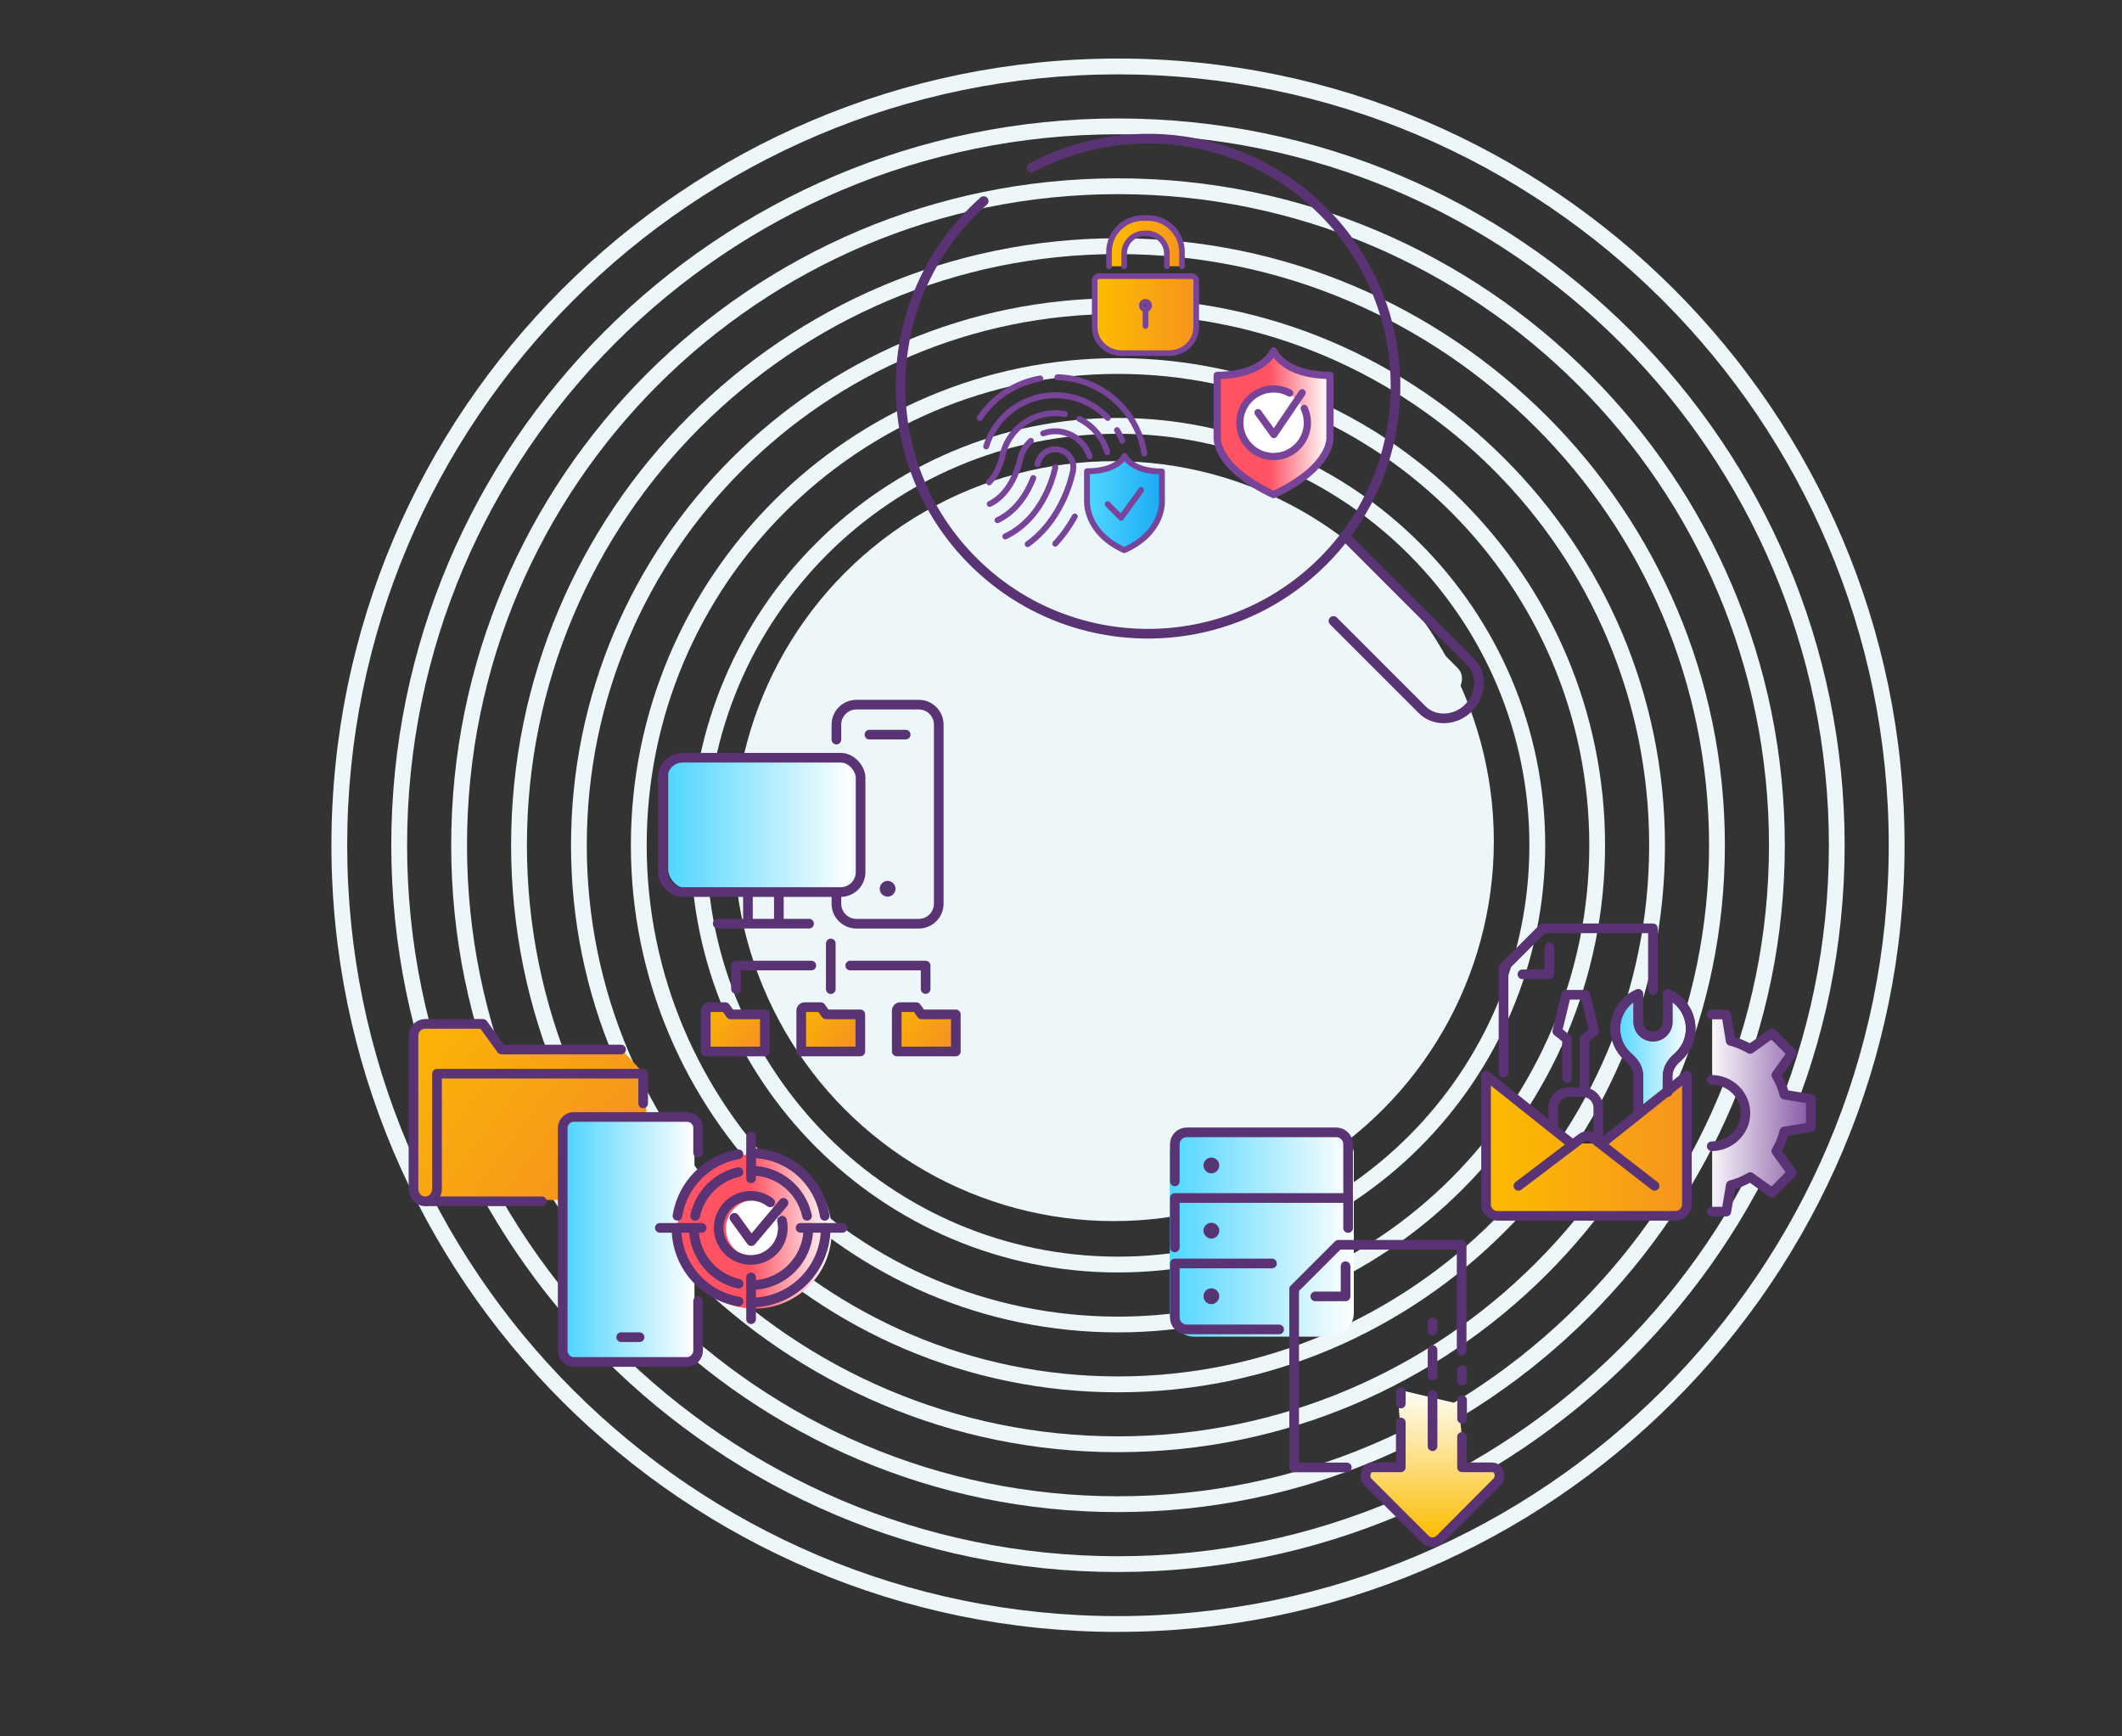 <?xml version="1.0" encoding="UTF-8"?> <svg xmlns="http://www.w3.org/2000/svg" xmlns:xlink="http://www.w3.org/1999/xlink" viewBox="0 0 385 315"><rect x="0" y="0" width="385" height="315" fill="#333333" stroke="none"/><defs><style> .cls-1 { stroke-width: 1.07px; } .cls-1, .cls-2, .cls-3, .cls-4, .cls-5, .cls-6 { stroke-linecap: round; stroke-linejoin: round; } .cls-1, .cls-2, .cls-3, .cls-5 { stroke: #77449a; } .cls-1, .cls-3, .cls-5, .cls-6 { fill: none; } .cls-2, .cls-4 { fill: #394553; } .cls-2, .cls-5 { stroke-width: 1.02px; } .cls-7 { fill: url(#linear-gradient); } .cls-7, .cls-8, .cls-9, .cls-10, .cls-11, .cls-12, .cls-13, .cls-14, .cls-15, .cls-16, .cls-17, .cls-18, .cls-19, .cls-20, .cls-21, .cls-22, .cls-23, .cls-24 { stroke-width: 0px; } .cls-3 { stroke-width: 1.31px; } .cls-8 { fill: url(#linear-gradient-11); } .cls-9 { fill: url(#linear-gradient-12); } .cls-10 { fill: url(#linear-gradient-13); } .cls-11 { fill: url(#linear-gradient-10); } .cls-12 { fill: url(#linear-gradient-16); } .cls-13 { fill: url(#linear-gradient-15); } .cls-14 { fill: url(#linear-gradient-14); } .cls-4, .cls-6 { stroke: #593373; stroke-width: 1.75px; } .cls-15 { fill: url(#linear-gradient-4); } .cls-16 { fill: url(#linear-gradient-2); } .cls-17 { fill: url(#linear-gradient-3); } .cls-18 { fill: url(#linear-gradient-8); } .cls-19 { fill: url(#linear-gradient-9); } .cls-20 { fill: url(#linear-gradient-7); } .cls-21 { fill: url(#linear-gradient-5); } .cls-22 { fill: url(#linear-gradient-6); } .cls-23 { fill: #fff; } .cls-24 { fill: #edf6f9; } </style><linearGradient id="linear-gradient" x1="220.57" y1="76.69" x2="241.05" y2="76.69" gradientUnits="userSpaceOnUse"><stop offset=".47" stop-color="#ff5263"></stop><stop offset="1" stop-color="#fff"></stop></linearGradient><linearGradient id="linear-gradient-2" x1="201.21" y1="43.93" x2="214.44" y2="43.93" gradientUnits="userSpaceOnUse"><stop offset="0" stop-color="#fcbc00"></stop><stop offset="1" stop-color="#f7941d"></stop></linearGradient><linearGradient id="linear-gradient-3" x1="198.62" y1="57.07" x2="217.04" y2="57.07" xlink:href="#linear-gradient-2"></linearGradient><linearGradient id="linear-gradient-4" x1="197.37" y1="91.46" x2="210.97" y2="91.46" gradientUnits="userSpaceOnUse"><stop offset="0" stop-color="#50d6ff"></stop><stop offset="1" stop-color="#18aaf5"></stop></linearGradient><linearGradient id="linear-gradient-5" x1="65.93" y1="182.74" x2="107.78" y2="214.34" xlink:href="#linear-gradient-2"></linearGradient><linearGradient id="linear-gradient-6" x1="102.83" y1="225.03" x2="126" y2="225.03" gradientUnits="userSpaceOnUse"><stop offset="0" stop-color="#50d6ff"></stop><stop offset="1" stop-color="#fff"></stop></linearGradient><linearGradient id="linear-gradient-7" x1="122.89" y1="223.4" x2="150.89" y2="223.4" xlink:href="#linear-gradient"></linearGradient><linearGradient id="linear-gradient-8" x1="159.99" y1="181.69" x2="170.76" y2="189.82" xlink:href="#linear-gradient-2"></linearGradient><linearGradient id="linear-gradient-9" x1="143.07" y1="181.69" x2="153.84" y2="189.82" xlink:href="#linear-gradient-2"></linearGradient><linearGradient id="linear-gradient-10" x1="125.77" y1="181.69" x2="136.54" y2="189.82" xlink:href="#linear-gradient-2"></linearGradient><linearGradient id="linear-gradient-11" x1="121.22" y1="149.08" x2="154.61" y2="149.08" xlink:href="#linear-gradient-6"></linearGradient><linearGradient id="linear-gradient-12" x1="212.24" y1="223.73" x2="245.62" y2="223.73" xlink:href="#linear-gradient-6"></linearGradient><linearGradient id="linear-gradient-13" x1="260.44" y1="286.47" x2="260.44" y2="251.46" gradientUnits="userSpaceOnUse"><stop offset=".21" stop-color="#fcbc00"></stop><stop offset="1" stop-color="#fff"></stop></linearGradient><linearGradient id="linear-gradient-14" x1="330.7" y1="202.62" x2="309.7" y2="202.23" gradientUnits="userSpaceOnUse"><stop offset="0" stop-color="#77449a"></stop><stop offset="1" stop-color="#fff"></stop></linearGradient><linearGradient id="linear-gradient-15" x1="269.63" y1="207.84" x2="306.06" y2="207.84" xlink:href="#linear-gradient-2"></linearGradient><linearGradient id="linear-gradient-16" x1="293.06" y1="191.17" x2="306.73" y2="191.17" xlink:href="#linear-gradient-6"></linearGradient></defs><g id="backgrounds"><g><g><path class="cls-24" d="m202.84,296.05c-78.69,0-142.71-64.02-142.71-142.71S124.14,10.62,202.84,10.62s142.71,64.02,142.71,142.71-64.02,142.71-142.71,142.71Zm0-282.56c-77.11,0-139.85,62.73-139.85,139.84s62.73,139.85,139.85,139.85,139.84-62.73,139.84-139.85S279.95,13.49,202.84,13.49Z"></path><path class="cls-24" d="m202.84,285.18c-72.7,0-131.85-59.15-131.85-131.85S130.14,21.49,202.84,21.49s131.84,59.15,131.84,131.84-59.15,131.85-131.84,131.85Zm0-260.82c-71.12,0-128.98,57.86-128.98,128.98s57.86,128.98,128.98,128.98,128.98-57.86,128.98-128.98S273.95,24.36,202.84,24.36Z"></path><path class="cls-24" d="m202.84,274.31c-66.71,0-120.98-54.27-120.98-120.98s54.27-120.98,120.98-120.98,120.98,54.27,120.98,120.98-54.27,120.98-120.98,120.98Zm0-239.09c-65.13,0-118.11,52.98-118.11,118.11s52.98,118.11,118.11,118.11,118.11-52.98,118.11-118.11-52.98-118.11-118.11-118.11Z"></path><path class="cls-24" d="m202.84,263.44c-60.72,0-110.11-49.4-110.11-110.11s49.4-110.11,110.11-110.11,110.11,49.4,110.11,110.11-49.39,110.11-110.11,110.11Zm0-217.35c-59.13,0-107.24,48.11-107.24,107.24s48.11,107.24,107.24,107.24,107.24-48.11,107.24-107.24-48.11-107.24-107.24-107.24Z"></path><path class="cls-24" d="m202.84,252.58c-54.72,0-99.24-44.52-99.24-99.24s44.52-99.24,99.24-99.24,99.24,44.52,99.24,99.24-44.52,99.24-99.24,99.24Zm0-195.62c-53.14,0-96.38,43.23-96.38,96.37s43.23,96.37,96.38,96.37,96.37-43.23,96.37-96.37-43.23-96.37-96.37-96.37Z"></path><path class="cls-24" d="m202.84,241.71c-48.73,0-88.38-39.64-88.38-88.37s39.64-88.37,88.38-88.37,88.37,39.64,88.37,88.37-39.64,88.37-88.37,88.37Zm0-173.88c-47.15,0-85.51,38.36-85.51,85.51s38.36,85.51,85.51,85.51,85.51-38.36,85.51-85.51-38.36-85.51-85.51-85.51Z"></path><path class="cls-24" d="m202.84,230.84c-42.74,0-77.51-34.77-77.51-77.51s34.77-77.51,77.51-77.51,77.51,34.77,77.51,77.51-34.77,77.51-77.51,77.51Zm0-152.15c-41.16,0-74.64,33.48-74.64,74.64s33.48,74.64,74.64,74.64,74.64-33.48,74.64-74.64-33.48-74.64-74.64-74.64Z"></path><path class="cls-24" d="m202.84,219.97c-36.75,0-66.64-29.89-66.64-66.64s29.89-66.64,66.64-66.64,66.64,29.89,66.64,66.64-29.89,66.64-66.64,66.64Zm0-130.41c-35.16,0-63.77,28.61-63.77,63.77s28.61,63.77,63.77,63.77,63.77-28.61,63.77-63.77-28.61-63.77-63.77-63.77Z"></path><path class="cls-24" d="m202.84,209.11c-30.75,0-55.77-25.02-55.77-55.77s25.02-55.77,55.77-55.77,55.77,25.02,55.77,55.77-25.02,55.77-55.77,55.77Zm0-108.68c-29.17,0-52.9,23.73-52.9,52.9s23.73,52.9,52.9,52.9,52.9-23.73,52.9-52.9-23.73-52.9-52.9-52.9Z"></path><path class="cls-24" d="m202.84,198.24c-24.76,0-44.91-20.14-44.91-44.91s20.15-44.9,44.91-44.9,44.9,20.14,44.9,44.9-20.14,44.91-44.9,44.91Zm0-86.94c-23.18,0-42.04,18.86-42.04,42.04s18.86,42.04,42.04,42.04,42.03-18.86,42.03-42.04-18.86-42.04-42.03-42.04Z"></path><path class="cls-24" d="m202.84,187.37c-18.77,0-34.04-15.27-34.04-34.04s15.27-34.04,34.04-34.04,34.04,15.27,34.04,34.04-15.27,34.04-34.04,34.04Zm0-65.21c-17.19,0-31.17,13.98-31.17,31.17s13.98,31.17,31.17,31.17,31.17-13.98,31.17-31.17-13.98-31.17-31.17-31.17Z"></path><path class="cls-24" d="m202.84,176.5c-12.78,0-23.17-10.39-23.17-23.17s10.39-23.17,23.17-23.17,23.17,10.39,23.17,23.17-10.39,23.17-23.17,23.17Zm0-43.47c-11.19,0-20.3,9.11-20.3,20.3s9.11,20.3,20.3,20.3,20.3-9.11,20.3-20.3-9.11-20.3-20.3-20.3Z"></path><path class="cls-24" d="m202.84,165.63c-6.78,0-12.3-5.52-12.3-12.3s5.52-12.3,12.3-12.3,12.3,5.52,12.3,12.3-5.52,12.3-12.3,12.3Zm0-21.74c-5.2,0-9.43,4.23-9.43,9.43s4.23,9.43,9.43,9.43,9.43-4.23,9.43-9.43-4.23-9.43-9.43-9.43Z"></path></g><circle class="cls-24" cx="202.1" cy="152.59" r="68.93"></circle></g></g><g id="Icons"><g><path class="cls-7" d="m241.04,79.23v-11.14c-8.45,0-10.23-4.43-10.23-4.43,0,0-1.78,4.43-10.23,4.43v11.14s-.69,5.35,10.23,10.5c10.92-5.14,10.23-10.5,10.23-10.5Z"></path><path class="cls-16" d="m208.27,39.55h-.95c-3.38.02-6.13,2.8-6.11,6.18v2.58s2.75,0,2.75,0v-2.28c0-2.03,1.66-3.69,3.69-3.69h.37c2.03,0,3.69,1.66,3.69,3.69v2.28h2.74v-2.65c-.02-3.38-2.8-6.13-6.18-6.11Z"></path><path class="cls-17" d="m216.22,50.09h-16.78c-.45,0-.82.37-.82.82v8.48c0,2.57,2.21,4.67,4.91,4.67h8.59c2.7,0,4.91-2.1,4.91-4.67v-8.48c0-.45-.37-.82-.82-.82Z"></path><g><path class="cls-5" d="m201.21,48.31v-2.58c-.02-3.38,2.73-6.16,6.11-6.18h.95c3.38-.02,6.16,2.73,6.18,6.11v2.65"></path><path class="cls-5" d="m203.96,48.31v-2.28c0-2.03,1.66-3.69,3.69-3.69h.37c2.03,0,3.69,1.66,3.69,3.69v2.28"></path><path class="cls-5" d="m198.62,59.39c0,2.57,2.21,4.67,4.91,4.67h8.59c2.7,0,4.91-2.1,4.91-4.67v-8.48c0-.45-.37-.82-.82-.82h-16.78c-.45,0-.82.37-.82.82v8.48Z"></path><line class="cls-5" x1="207.83" y1="55.65" x2="207.83" y2="59.15"></line><path class="cls-2" d="m208.5,55.42c0,.37-.3.67-.67.67s-.67-.3-.67-.67.3-.67.67-.67.67.3.67.67Z"></path></g><path class="cls-6" d="m187.15,30.42c16.98-9.07,38.57-6.44,52.89,7.88,17.54,17.54,17.54,45.97,0,63.51-17.54,17.54-45.97,17.54-63.51,0-17.53-17.53-17.54-45.97,0-63.5.63-.63,1.28-1.24,1.94-1.83"></path><path class="cls-6" d="m244.25,97.5l22.52,22.52c2.22,2.22,2.07,5.99-.33,8.4-2.4,2.4-6.18,2.55-8.4.34l-16.11-16.11"></path><path class="cls-15" d="m210.96,91.04v-5.3c-5.62-.02-6.77-2.83-6.77-2.83,0,0-1.21,2.8-6.82,2.78v5.3s-.48,5.72,6.76,9.01c7.26-3.23,6.84-8.96,6.84-8.96Z"></path><g><g><path class="cls-1" d="m210.81,90.84v-5.3c-5.62-.02-6.77-2.83-6.77-2.83,0,0-1.21,2.8-6.82,2.78v5.3s-.48,5.72,6.76,9.01c7.26-3.23,6.84-8.96,6.84-8.96Z"></path><polyline class="cls-1" points="200.97 91.47 203.4 93.92 207.05 88.9"></polyline></g><g><path class="cls-1" d="m191.86,68.43c.82.02,1.65.1,2.48.25.4.07.63.13.86.18,6.63,1.57,11.41,7,12.42,13.39"></path><path class="cls-1" d="m177.77,75.83c2.49-3.78,6.49-6.41,10.97-7.17"></path><path class="cls-1" d="m202.66,78.03c.1.16.19.32.28.48.25.46.48.95.68,1.44"></path><path class="cls-1" d="m178.93,80.99c1.88-6.26,8.26-10.27,14.84-9.09.31.06.5.1.69.14,2.59.61,4.83,1.96,6.53,3.78"></path><path class="cls-1" d="m195.83,75.99c2.48,1.23,4.29,3.45,5.06,6.05"></path><path class="cls-1" d="m179.46,87.51c1.4-1.42,2.15-3.64,2.36-4.58.99-5.26,6.09-8.77,11.37-7.82"></path><path class="cls-1" d="m195,93.7c-.9,1.63-2.06,3.34-3.55,4.93"></path><path class="cls-1" d="m189.27,78.62c1.04-.37,2.18-.49,3.34-.28.13.02.23.05.33.07,2.31.55,4.06,2.26,4.74,4.37"></path><path class="cls-1" d="m179.57,91.42c4.26-2.03,5.44-7.78,5.46-7.84.26-1.44.99-2.69,2.01-3.61"></path><path class="cls-1" d="m188.24,84.2c.33-1.77,2.02-2.96,3.8-2.64,1.78.34,2.96,2,2.65,3.78-.07.39-1.57,8.58-8.24,13.37"></path><path class="cls-1" d="m180.98,94.37c3.65-1.74,5.56-5.25,6.49-7.65"></path><path class="cls-1" d="m191.46,84.77s-1.56,8.96-9.07,12.55"></path></g></g><rect class="cls-24" x="244.79" y="114.15" width="23.18" height="5.39" rx="2.7" ry="2.7" transform="translate(158.76 -147.45) rotate(45.23)"></rect><circle class="cls-23" cx="231.23" cy="76.56" r="5.73"></circle><g><path class="cls-3" d="m241.3,79.23v-11.14c-8.45,0-10.23-4.43-10.23-4.43,0,0-1.78,4.43-10.23,4.43v11.14s-.69,5.35,10.23,10.5c10.92-5.14,10.23-10.5,10.23-10.5Z"></path><polyline class="cls-3" points="228.25 74.85 231.12 78.83 236.25 71.26"></polyline><path class="cls-3" d="m236.62,74.08c.37.79.58,1.67.58,2.61,0,3.38-2.74,6.13-6.13,6.13s-6.13-2.74-6.13-6.13,2.74-6.13,6.13-6.13c1.05,0,2.05.27,2.91.74"></path></g></g><g><polygon class="cls-21" points="118.35 217.82 75.24 217.54 75.24 186.05 88.48 185.67 91.2 190.18 112.57 190.18 116.8 194.73 118.35 217.82"></polygon><rect class="cls-22" x="102.83" y="203.27" width="23.17" height="43.52"></rect><circle class="cls-20" cx="136.89" cy="223.4" r="14"></circle><circle class="cls-23" cx="136.89" cy="222.88" r="5.18"></circle><polygon class="cls-18" points="173.05 191.29 162.67 191.21 162.67 182.16 165.86 182.05 166.52 183.29 172.03 183.29 173.05 184.54 173.05 191.29"></polygon><polygon class="cls-19" points="156.13 191.29 145.76 191.21 145.76 182.16 148.94 182.05 149.6 183.29 155.12 183.29 156.13 184.54 156.13 191.29"></polygon><polygon class="cls-11" points="138.83 191.29 128.45 191.21 128.45 182.16 131.64 182.05 132.3 183.29 137.81 183.29 138.83 184.54 138.83 191.29"></polygon><rect class="cls-8" x="121.22" y="136.94" width="33.39" height="24.29" rx="3.51" ry="3.51"></rect><g><g><path class="cls-6" d="m132.55,184.02l-.95-1.31h-2.95c-.33,0-.6.27-.6.6v7.44h10.72v-6.73h-6.22Z"></path><path class="cls-6" d="m149.87,184.02l-.95-1.31h-2.95c-.33,0-.6.27-.6.6v7.44h10.72v-6.73h-6.22Z"></path><path class="cls-6" d="m167.2,184.02l-.95-1.31h-2.95c-.33,0-.6.27-.6.6v7.44h10.72v-6.73h-6.22Z"></path></g><line class="cls-6" x1="150.73" y1="171.15" x2="150.73" y2="179.44"></line><g><polyline class="cls-6" points="167.94 179.42 167.94 175.16 154.26 175.16"></polyline><polyline class="cls-6" points="133.53 179.42 133.53 175.16 147.2 175.16"></polyline></g></g><g><g><path class="cls-6" d="m151.75,162.21v1.74c0,1.99,1.63,3.62,3.62,3.62h11.33c1.99,0,3.62-1.63,3.62-3.62v-32.5c0-1.99-1.63-3.62-3.62-3.62h-11.33c-1.99,0-3.62,1.63-3.62,3.62v2.72"></path><line class="cls-6" x1="164.32" y1="133.27" x2="157.75" y2="133.27"></line><path class="cls-4" d="m161.6,161.23c0,.31-.25.56-.56.56s-.56-.25-.56-.56.25-.56.56-.56.56.25.56.56Z"></path></g><g><rect class="cls-6" x="120.23" y="137.46" width="35.91" height="24.37" rx="3.62" ry="3.62"></rect><line class="cls-6" x1="130.21" y1="167.56" x2="146.79" y2="167.56"></line><line class="cls-6" x1="135.7" y1="161.95" x2="135.7" y2="167.37"></line><line class="cls-6" x1="141.31" y1="161.95" x2="141.31" y2="167.37"></line></g></g><path class="cls-6" d="m112.68,190.4h-21.69l-3.37-4.66h-10.46c-1.18,0-2.14.96-2.14,2.14v27.8c0,1.24.96,2.26,2.13,2.26s2.14-1.02,2.14-2.26v-20.9h37.4v5.39"></path><g><path class="cls-6" d="m126.66,236.03v8.96c0,1.11-.91,2.08-2.01,2.08h-20.55c-1.11,0-2.01-.97-2.01-2.08v-40.35c0-1.11.91-2.01,2.01-2.01h20.55c1.11,0,2.01.9,2.01,2.01v4.49"></path><line class="cls-6" x1="112.7" y1="242.58" x2="116.04" y2="242.58"></line></g><g><polyline class="cls-6" points="133.24 220.92 136.31 225.16 142.16 218.21"></polyline><path class="cls-6" d="m141.88,221.44c.1.42.15.86.15,1.31,0,3.22-2.61,5.82-5.82,5.82s-5.82-2.61-5.82-5.82,2.61-5.82,5.82-5.82c1.32,0,2.54.44,3.52,1.19"></path></g><line class="cls-6" x1="77.61" y1="217.93" x2="98.33" y2="217.93"></line><g><path class="cls-6" d="m122.91,220.56c.92-5.7,5.4-10.2,11.08-11.16"></path><path class="cls-6" d="m134,236.1c-6.4-1.08-11.27-6.64-11.27-13.35"></path><path class="cls-6" d="m149.81,222.75c0,7.48-6.06,13.54-13.54,13.54"></path><path class="cls-6" d="m136.27,209.21c6.73,0,12.32,4.92,13.36,11.36"></path><path class="cls-6" d="m126.12,220.57c.84-3.95,3.93-7.06,7.87-7.94"></path><path class="cls-6" d="m134,232.88c-4.64-1.04-8.11-5.18-8.11-10.13"></path><path class="cls-6" d="m146.66,222.75c0,5.73-4.65,10.38-10.38,10.38"></path><path class="cls-6" d="m136.27,212.37c4.98,0,9.15,3.51,10.15,8.2"></path><g><line class="cls-6" x1="136.27" y1="231.73" x2="136.27" y2="239.32"></line><line class="cls-6" x1="136.27" y1="206.18" x2="136.27" y2="213.77"></line></g><g><line class="cls-6" x1="127.3" y1="222.75" x2="119.71" y2="222.75"></line><line class="cls-6" x1="152.84" y1="222.75" x2="145.25" y2="222.75"></line></g></g></g><g><rect class="cls-9" x="212.24" y="204.96" width="33.39" height="37.53" rx="4.36" ry="4.36"></rect><path class="cls-10" d="m272.46,267c-.22-.52-.67-.81-1.28-.81h-5.39s-1.16-11.52-1.16-11.52l-5.36-1.26-5.76-1.36,1.16,14.14h-5.18c-.64,0-.94.5-1.06.79-.26.63-.17,1.42.21,1.8l10.47,10.46c.73.73,1.92.73,2.64,0l10.42-10.46c.4-.41.53-1.19.28-1.78Z"></path><path class="cls-14" d="m328.61,204.82v-5.1l-4.79-.79c-.32-1.26-.81-2.44-1.46-3.53l2.82-3.97-3.61-3.61-3.97,2.82c-1.09-.64-2.27-1.14-3.53-1.46l-.79-4.79h-2.64v11.86c3.32,0,6.11,2.7,6.11,6.02s-2.79,6.02-6.11,6.02v11.86h2.64l.82-4.8c1.26-.32,2.44-.82,3.53-1.46l3.94,2.83,3.61-3.61-2.83-3.94c.65-1.1,1.15-2.29,1.47-3.56l4.79-.79Z"></path><path class="cls-13" d="m290.6,207.44l15.46-12.32v23.4c0,1.12-.94,2.05-2.08,2.05h-32.28c-1.14,0-2.08-.92-2.08-2.05v-23.4l15.46,12.32"></path><path class="cls-12" d="m302.55,198.11v-2.87c.05-2.08,1.57-3.18,1.97-3.57l.04-.04c1.34-1.25,2.18-3.03,2.18-5,0-2.83-1.72-5.26-4.17-6.3v5.08c0,1.45-1.19,2.64-2.64,2.64h-.04c-1.45,0-2.65-1.19-2.65-2.65v-5.08c-2.45,1.04-4.17,3.47-4.17,6.3,0,1.97.84,3.75,2.18,5l.04.04c.4.39,1.92,1.49,1.98,3.57v6.76"></path><g><path class="cls-4" d="m220.34,211.42c0,.31-.25.56-.56.56s-.56-.25-.56-.56.25-.56.56-.56.56.25.56.56Z"></path><path class="cls-4" d="m220.34,223.25c0,.31-.25.56-.56.56s-.56-.25-.56-.56.25-.56.56-.56.56.25.56.56Z"></path><path class="cls-4" d="m220.34,235.15c0,.31-.25.56-.56.56s-.56-.25-.56-.56.25-.56.56-.56.56.25.56.56Z"></path><path class="cls-6" d="m213.15,214.32v-6.75c0-1.18.97-2.15,2.15-2.15h27.14c1.18,0,2.15.97,2.15,2.15v15.21"></path><polyline class="cls-6" points="213.15 226.29 213.15 217.33 244.5 217.33"></polyline><path class="cls-6" d="m232.08,241.17h-16.78c-1.18,0-2.15-.97-2.15-2.15v-9.81h17.63"></path></g><g><g><polyline class="cls-6" points="244.36 266.21 234.8 266.21 234.8 233.84 242.82 225.82 265.19 225.82 265.19 245.02"></polyline><polyline class="cls-6" points="244.13 229.7 244.13 235.18 238.64 235.18"></polyline></g><g><g><line class="cls-6" x1="254.15" y1="254.62" x2="254.15" y2="252.56"></line><line class="cls-6" x1="265.27" y1="250.44" x2="265.27" y2="248.57"></line><line class="cls-6" x1="265.27" y1="257.37" x2="265.27" y2="254"></line><path class="cls-6" d="m254.15,258.05v8.14h-5.18c-.64,0-.94.5-1.06.79-.26.63-.17,1.42.21,1.8l10.47,10.46c.73.73,1.92.73,2.64,0l10.42-10.46c.4-.4.53-1.19.28-1.78-.22-.52-.67-.81-1.28-.81h-5.39s0-5.52,0-5.52"></path></g><g><line class="cls-6" x1="259.91" y1="262.36" x2="259.91" y2="253.1"></line><line class="cls-6" x1="259.91" y1="249.53" x2="259.91" y2="244.92"></line><line class="cls-6" x1="259.91" y1="241.36" x2="259.91" y2="239.89"></line></g></g></g><path class="cls-6" d="m300.19,215.13s-10.79-8.36-11.26-8.75c-.47-.39-1.43-.37-1.99.07-.69.53-11.45,8.68-11.45,8.68"></path><path class="cls-6" d="m290.6,207.44l15.46-12.32v23.4c0,1.12-.94,2.05-2.08,2.05h-32.28c-1.14,0-2.08-.92-2.08-2.05v-23.4l15.46,12.32"></path><g><polyline class="cls-6" points="272.79 194.6 272.79 175.56 279.94 168.41 299.9 168.41 299.9 179.61"></polyline><polyline class="cls-6" points="281.11 171.86 281.11 176.75 276.22 176.75"></polyline></g><g><polyline class="cls-6" points="284.31 195.56 284.3 188.49 282.54 187.08 284.14 180.46 287.63 180.46 289.24 187.08 287.48 188.49 287.48 197.91"></polyline><path class="cls-6" d="m281.81,204.07v-3.11c0-1.57,1.28-2.85,2.85-2.85h2.47c1.57,0,2.85,1.28,2.85,2.85v6.23"></path></g><path class="cls-6" d="m302.55,198.11v-2.87c.05-2.08,1.57-3.18,1.97-3.57l.04-.04c1.34-1.25,2.18-3.03,2.18-5,0-2.83-1.72-5.26-4.17-6.3v5.08c0,1.45-1.19,2.64-2.64,2.64h-.04c-1.45,0-2.65-1.19-2.65-2.65v-5.08c-2.45,1.04-4.17,3.47-4.17,6.3,0,1.97.84,3.75,2.18,5l.04.04c.4.39,1.92,1.49,1.98,3.57v6.76"></path><g><path class="cls-6" d="m310.57,219.8h2.64l.82-4.8c1.26-.32,2.44-.82,3.53-1.46l3.94,2.83,3.61-3.61-2.83-3.94c.65-1.1,1.15-2.29,1.47-3.56l4.79-.79v-5.1l-4.79-.79c-.32-1.26-.81-2.44-1.46-3.53l2.82-3.97-3.61-3.61-3.97,2.82c-1.09-.64-2.27-1.14-3.53-1.46l-.79-4.79h-2.64"></path><path class="cls-6" d="m310.57,195.9c3.32,0,6.11,2.7,6.11,6.02s-2.79,6.02-6.11,6.02"></path></g><path class="cls-6" d="m302.55,198.11v-2.87c.05-2.08,1.57-3.18,1.97-3.57l.04-.04c1.34-1.25,2.18-3.03,2.18-5,0-2.83-1.72-5.26-4.17-6.3v5.08c0,1.45-1.19,2.64-2.64,2.64h-.04c-1.45,0-2.65-1.19-2.65-2.65v-5.08c-2.45,1.04-4.17,3.47-4.17,6.3,0,1.97.84,3.75,2.18,5l.04.04c.4.39,1.92,1.49,1.98,3.57v6.76"></path></g></g></svg> 